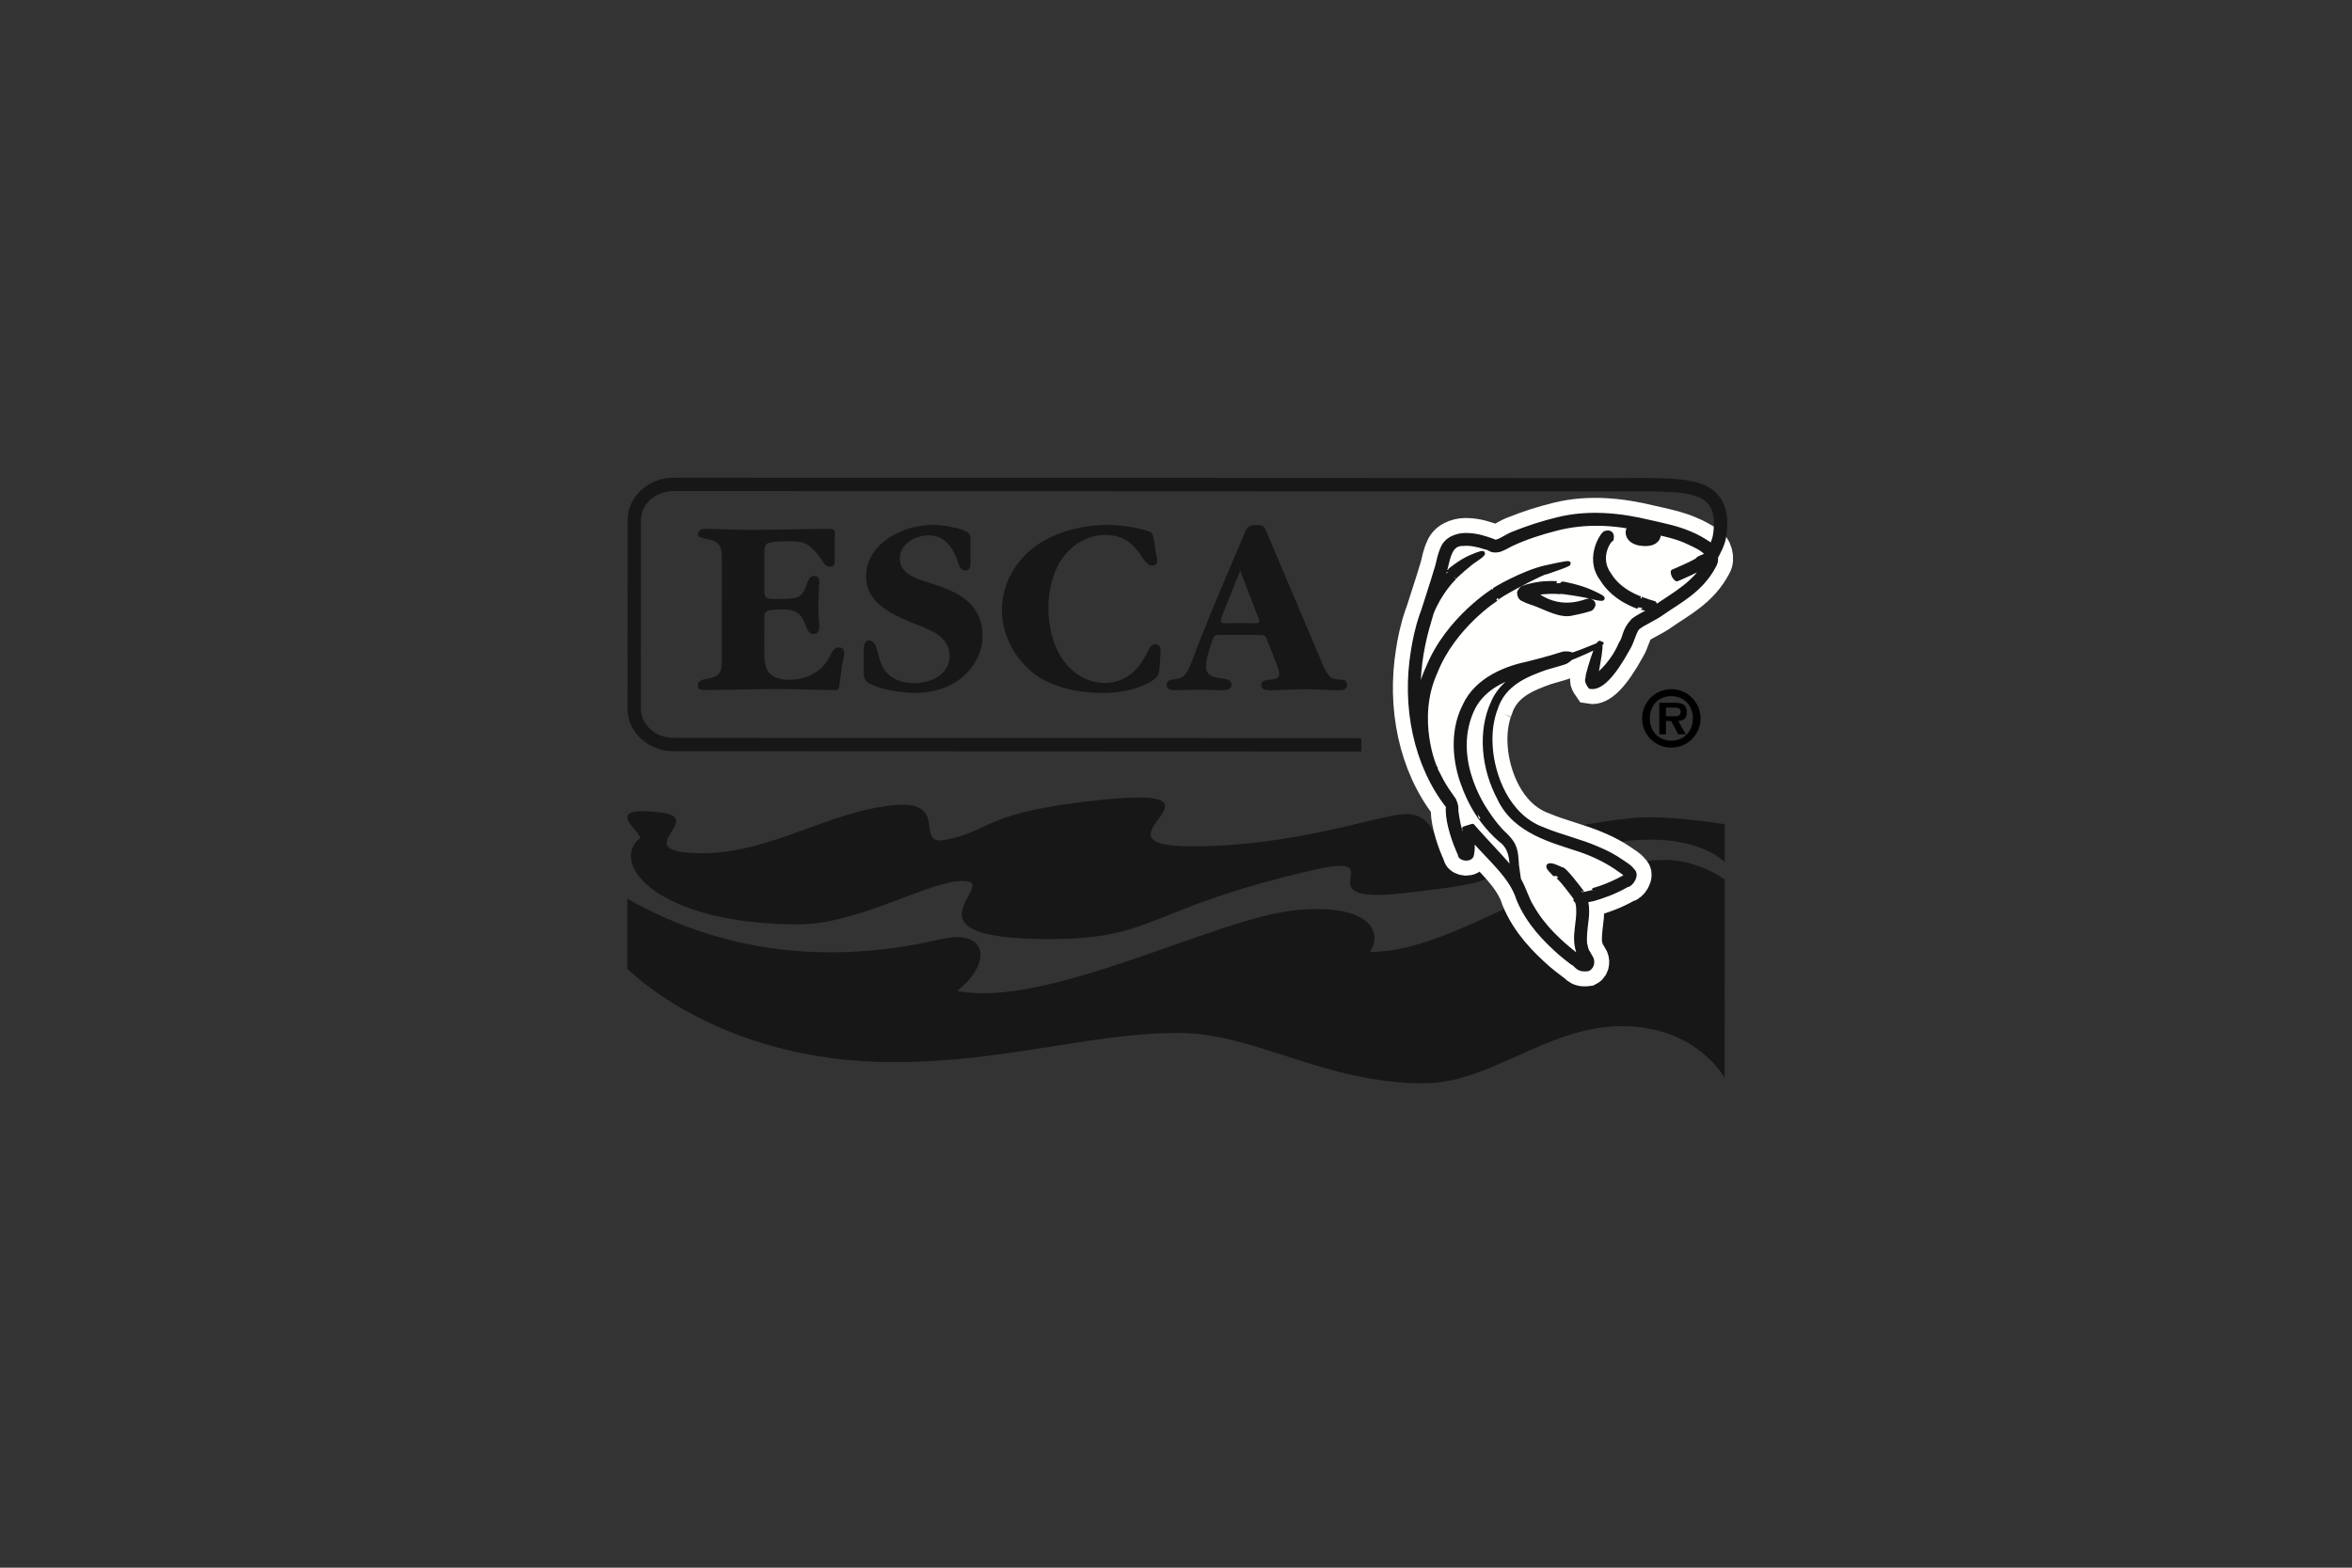 <?xml version="1.0" encoding="UTF-8"?>
<!DOCTYPE svg PUBLIC "-//W3C//DTD SVG 1.1//EN" "http://www.w3.org/Graphics/SVG/1.1/DTD/svg11.dtd">
<svg version="1.1" xmlns="http://www.w3.org/2000/svg" xmlns:xlink="http://www.w3.org/1999/xlink" x="0" y="0" width="300" height="200" viewBox="0, 0, 300, 200">
  <rect x="0" y="0" width="300" height="200" fill="#333333" stroke="none"/>
  <g id="Livello_1">
    <g>
      <path d="M219.979,137.51 L219.99,112.214 C219.99,112.214 216.723,109.715 212.391,109.714 C198.962,109.708 185.871,121.457 174.731,121.452 C176.39,119.023 174.916,115.225 165.373,116.106 C155.163,117.054 133.56,128.736 122.074,126.414 C126.49,123.035 126.192,118.382 119.951,119.83 C106.167,123.026 92.55,121.779 80.012,114.649 L80.008,123.566 C80.008,123.566 91.489,135.497 113.938,135.506 C128.253,135.512 139.032,131.78 150.345,131.783 C160.069,131.788 168.895,138.199 181.62,138.206 C190.105,138.207 197.359,130.912 206.903,130.915 C216.445,130.92 219.979,137.51 219.979,137.51" fill="#171717"/>
      <path d="M219.992,105.15 L219.99,109.965 C219.99,109.965 217.233,107.115 210.553,107.112 C203.874,107.109 200.139,109.419 200.139,109.419 L200.141,105.591 C200.141,105.591 206.729,104.262 210.379,104.262 C214.65,104.266 219.992,105.15 219.992,105.15" fill="#171717"/>
      <path d="M178.948,113.954 C185.052,113.268 190.167,112.623 190.169,111.458 C190.169,110.309 188.473,109.062 186.252,109.24 C182.43,109.541 184.027,103.359 178.775,103.892 C174.959,104.274 164.797,107.979 151.983,107.974 C137.909,107.968 158.832,100.234 140.853,102.006 C125.195,103.549 126.705,106.004 120.472,107.162 C116.63,107.876 121.097,102.089 114.149,102.706 C105.795,103.454 98.485,108.752 89.844,108.843 C79.339,108.944 90.227,104.421 84.421,103.679 C76.108,102.604 82.245,106.387 81.569,106.969 C77.726,110.23 83.874,117.918 101.862,117.926 C109.516,117.927 118.419,112.384 122.799,112.387 C128.045,112.39 113.613,119.886 134.087,119.806 C147.525,119.756 146.302,115.857 167.465,111.01 C178.324,108.525 165.506,115.457 178.948,113.954" fill="#171717"/>
      <path d="M217.886,69.313 C217.15,68.827 216.386,68.393 215.551,68.052 C213.896,67.345 212.102,66.989 210.341,66.59 C206.792,65.734 202.71,65.267 198.746,66.243 C196.774,66.714 194.827,67.347 192.914,68.124 C191.993,68.507 190.847,69.41 190.519,69.046 C189.519,68.676 188.491,68.335 187.347,68.279 C186.262,68.19 184.814,68.499 184.129,69.688 C183.526,70.925 183.52,71.772 183.156,72.816 C182.669,74.478 182.085,76.142 181.565,77.835 C181.48,78.047 181.409,78.265 181.335,78.486 C180.75,80.162 180.412,81.877 180.224,83.103 C179.075,90.106 180.523,97.541 184.706,102.879 C184.53,104.285 185.241,106.73 185.95,108.371 L186.238,109.044 C186.218,109.589 187.652,109.793 187.745,109.012 C187.9,108.197 187.799,107.977 187.846,107.453 L187.867,107.077 C190.172,109.727 192.81,111.862 193.684,114.709 C194.948,117.769 197.119,119.921 199.048,121.636 C199.556,122.039 200.027,122.457 200.519,122.81 C201.122,123.023 201.113,123.83 202.556,123.627 C203.225,123.299 203.136,122.45 202.923,122.174 C202.679,121.781 202.679,121.724 202.541,121.502 C202.274,121.145 202.271,120.705 202.159,120.333 C202.065,118.689 202.485,117.201 202.419,116.144 C202.427,115.584 202.341,115.164 202.262,114.887 C202.524,114.838 202.837,114.774 203.206,114.699 C204.31,114.385 205.881,113.869 207.562,112.894 C207.891,112.991 208.979,111.68 208.225,111.045 C207.775,110.459 207.313,110.279 206.856,109.938 C205.949,109.297 204.899,108.745 203.788,108.276 C201.575,107.303 199.094,106.765 196.85,105.821 C192.148,104.124 190.387,98.758 190.14,95.448 C189.847,91.919 191.031,89.933 190.802,90.317 C191.847,87.169 194.736,86.074 197.136,85.208 C198.635,84.797 199.577,84.491 199.642,84.468 C199.709,84.438 199.834,84.37 199.856,84.352 C200.076,84.206 200.224,84.084 200.33,83.977 C201.934,83.331 203.118,82.765 203.756,82.442 C203.408,83.181 202.893,84.762 202.532,86.176 C202.572,86.748 202.166,86.667 202.835,87.621 C204.151,87.861 205.747,86.217 207.676,82.704 C208.134,82.008 208.504,80.393 208.92,80.07 C209.696,79.448 210.926,78.991 212.029,78.199 C214.161,76.691 216.987,75.352 218.667,72.12 C219.138,71.318 218.809,69.83 217.886,69.313 z" fill-opacity="0" stroke="#FFFFFE" stroke-width="4.36"/>
      <path d="M216.185,73.596 C217.345,72.536 219.074,70.041 219.334,68.366 C220.301,62.162 215.864,61.94 210.991,61.845 C209.254,61.81 207.513,61.845 205.775,61.843 C200.892,61.842 196.003,61.84 191.114,61.838 C176.434,61.831 161.749,61.826 147.067,61.819 C132.986,61.814 118.901,61.808 104.814,61.803 C98.518,61.799 92.218,61.798 85.922,61.794 C83.154,61.794 80.906,63.84 80.905,66.363 L80.896,90.417 C80.894,92.939 83.14,94.984 85.91,94.986 L173.64,95.023" fill-opacity="0" stroke="#171717" stroke-width="1.702"/>
      <path d="M213.604,91.378 C214.055,91.386 214.37,91.276 214.37,90.775 C214.37,90.234 213.79,90.274 213.409,90.274 L212.495,90.274 L212.493,91.378 z M215.027,93.677 L214.054,93.677 L213.161,91.975 L212.493,91.975 L212.493,93.677 L211.647,93.677 L211.648,89.652 L213.595,89.654 C214.647,89.654 215.157,89.939 215.157,90.886 C215.157,91.633 214.764,91.927 214.055,91.975 z M215.926,91.652 C215.927,89.986 214.772,88.812 213.186,88.812 C211.56,88.811 210.435,89.984 210.434,91.65 C210.434,93.311 211.558,94.492 213.184,94.492 C214.771,94.492 215.926,93.313 215.926,91.652 M209.453,91.65 C209.453,89.592 211.105,87.923 213.186,87.923 C215.236,87.923 216.908,89.596 216.908,91.654 C216.906,93.706 215.233,95.378 213.182,95.378 C211.103,95.376 209.451,93.703 209.453,91.65" fill="#000000"/>
      <path d="M217.007,68.435 C216.272,67.949 215.507,67.514 214.672,67.173 C213.017,66.467 211.223,66.11 209.462,65.711 C205.914,64.856 201.832,64.388 197.868,65.365 C195.895,65.836 193.948,66.469 192.035,67.246 C191.114,67.628 189.968,68.531 189.64,68.168 C188.64,67.797 187.612,67.456 186.468,67.4 C185.384,67.312 183.936,67.62 183.25,68.809 C182.648,70.046 182.641,70.894 182.277,71.937 C181.79,73.599 181.207,75.264 180.686,76.956 C180.602,77.168 180.53,77.387 180.456,77.608 C179.871,79.283 179.533,80.998 179.346,82.224 C178.197,89.227 179.645,96.662 183.827,102.001 C183.651,103.406 184.363,105.851 185.071,107.492 L185.359,108.165 C185.339,108.71 186.774,108.914 186.867,108.133 C187.022,107.319 186.92,107.099 186.967,106.575 L186.988,106.199 C189.294,108.849 191.931,110.984 192.805,113.831 C194.07,116.89 196.24,119.042 198.17,120.758 C198.677,121.161 199.148,121.578 199.64,121.932 C200.243,122.144 200.235,122.951 201.677,122.749 C202.347,122.421 202.257,121.572 202.045,121.295 C201.8,120.902 201.8,120.846 201.663,120.623 C201.396,120.266 201.393,119.827 201.28,119.454 C201.187,117.811 201.607,116.322 201.54,115.265 C201.549,114.706 201.463,114.286 201.383,114.008 C201.645,113.959 201.959,113.896 202.328,113.82 C203.431,113.506 205.002,112.991 206.684,112.015 C207.012,112.112 208.1,110.801 207.346,110.167 C206.897,109.58 206.434,109.401 205.977,109.059 C205.071,108.418 204.02,107.866 202.909,107.398 C200.696,106.424 198.215,105.886 195.972,104.942 C191.269,103.245 189.508,97.88 189.262,94.569 C188.969,91.04 190.153,89.055 189.923,89.438 C190.968,86.291 193.857,85.196 196.258,84.33 C197.757,83.919 198.698,83.613 198.764,83.59 C198.83,83.56 198.955,83.491 198.978,83.474 C199.198,83.328 199.345,83.205 199.451,83.098 C201.055,82.453 202.239,81.887 202.878,81.564 C202.529,82.302 202.014,83.883 201.653,85.298 C201.693,85.869 201.287,85.788 201.956,86.742 C203.273,86.983 204.868,85.338 206.798,81.826 C207.255,81.129 207.625,79.515 208.042,79.192 C208.817,78.569 210.047,78.113 211.15,77.32 C213.282,75.812 216.108,74.473 217.788,71.241 C218.259,70.44 217.93,68.951 217.007,68.435" fill="#FFFFFE"/>
      <g>
        <path d="M209.502,68.646 C211.379,68.836 211.163,67.609 209.629,67.396 C208.044,67.177 207.854,68.505 209.502,68.646" fill="#D8232A"/>
        <path d="M209.502,68.646 C211.379,68.836 211.163,67.609 209.629,67.396 C208.044,67.177 207.854,68.505 209.502,68.646" fill-opacity="0" stroke="#171717" stroke-width="2"/>
      </g>
      <g>
        <path d="M217.679,70.871 C217.182,70.957 216.656,71.28 216.638,71.271 C216.797,71.479 213.568,72.839 213.384,72.923 L213.375,72.974 C213.402,73.482 213.713,73.779 213.858,73.881 L213.894,73.895 C213.81,73.939 217.379,72.412 217.277,72.157 C217.277,72.157 217.396,72.03 217.533,71.884 C216.303,74.299 213.568,75.824 211.567,77.186 C211.463,77.265 211.358,77.336 211.249,77.404 C211.204,77.309 211.125,77.165 211.007,76.959 L210.769,76.885 L210.325,76.752 C209.763,76.571 209.372,76.39 209.369,76.399 C209.426,76.408 206.666,75.612 205.28,73.331 C203.566,71.009 205.462,68.633 205.535,68.824 L205.564,68.739 C205.691,68.005 205.245,67.872 204.884,67.974 C204.833,67.982 204.819,67.99 204.798,68.009 C204.638,67.751 202.231,71.059 204.31,73.847 C205.909,76.503 208.928,77.374 208.856,77.383 C208.861,77.369 209.551,77.596 210.313,77.706 C210.295,77.736 210.274,77.771 210.254,77.794 C210.123,77.97 210.04,78.098 210.03,78.121 C209.458,78.427 208.884,78.724 208.334,79.133 C207.069,80.467 207.36,81.231 206.728,82.137 C205.717,84.498 204.183,85.792 203.55,86.35 C203.544,86.226 203.544,86.124 203.573,86.125 C204.014,83.857 204.164,82.687 204.138,82.236 C204.346,82.116 204.355,82.086 204.129,82.165 C204.097,81.931 203.989,81.999 203.837,82.275 C203.443,82.423 202.777,82.694 201.807,83.089 C201.422,83.233 200.985,83.389 200.507,83.562 C200.396,83.372 199.885,83.358 199.502,83.386 C199.407,83.389 199.377,83.398 199.306,83.421 C199.217,83.456 197.518,84.006 194.922,84.651 C192.432,85.16 188.394,86.51 186.786,90.094 C185.072,93.494 185.668,97.404 186.57,99.887 C187.466,102.447 188.556,103.913 188.534,103.918 C188.526,103.918 189.743,105.763 191.388,107.162 C193.033,108.273 192.729,110.574 192.857,110.338 C192.917,110.643 192.968,110.935 193.026,111.206 C191.94,109.81 190.693,108.534 189.46,107.19 L188.534,106.176 L188.078,105.661 L187.847,105.397 L187.818,105.369 C185.892,105.962 187.278,105.557 186.851,105.703 L186.844,105.792 L186.835,105.972 C186.791,106.403 186.772,106.951 186.755,107.452 C186.631,107.155 186.516,106.858 186.431,106.549 C186.12,105.651 185.916,104.71 185.791,103.767 C185.654,103.157 185.923,103.103 185.447,102.032 L184.604,100.823 C184.054,100.01 183.593,99.114 183.148,98.221 C183.145,98.219 183.145,98.219 183.145,98.216 C183.145,98.189 183.141,98.166 183.136,98.144 C183.135,98.052 183.125,98.029 183.1,97.972 C182.972,97.989 180.395,91.669 183.066,85.792 C185.375,79.894 190.909,76.359 190.847,76.429 C190.665,76.15 197.381,72.686 197.196,73.014 C200.055,72.043 201.983,71.301 197.095,72.408 C194.187,73.077 190.481,75.269 190.525,75.317 C190.615,75.278 184.686,78.887 182.127,85.214 C181.516,86.522 181.15,87.856 180.955,89.143 C180.822,86.113 181.226,83.029 182.061,80.047 C182.226,79.436 182.405,78.829 182.591,78.219 C183.583,75.661 185.354,73.835 185.366,73.869 C185.252,73.761 188.034,71.429 187.972,71.572 C189.178,70.76 189.982,70.069 187.703,71.027 C186.331,71.572 184.684,72.951 184.711,72.978 C184.711,72.96 184.44,73.222 184.045,73.688 C184.726,71.714 184.668,69.313 186.612,69.38 C187.512,69.294 188.521,69.507 189.464,69.827 C190.053,69.869 190.12,70.419 191.302,70.137 C191.87,69.918 192.307,69.663 192.769,69.421 C194.536,68.59 196.525,67.943 198.415,67.463 C202.259,66.446 206.111,66.709 209.669,67.558 C211.484,67.987 213.249,68.305 214.804,68.929 C215.951,69.481 217.484,70.043 217.76,70.853 C217.735,70.862 217.71,70.866 217.679,70.871 z M190.448,89.607 C188.735,93.26 189.195,98.047 191.257,101.878 C193.248,106.141 198.156,107.281 201.473,108.399 C203.229,108.988 204.753,109.752 206.028,110.589 C206.608,111.005 207.42,111.483 207.447,111.74 C207.629,111.673 206.93,112.056 206.423,112.313 C204.396,113.323 203.076,113.576 203.086,113.611 C203.09,113.621 202.638,113.701 201.814,113.86 C201.352,113.236 199.452,110.743 199.195,110.908 C199.191,110.895 198.052,110.398 198.087,110.46 C197.601,110.325 197.222,110.383 197.76,110.975 C198.08,111.343 198.53,111.78 198.53,111.776 C198.709,111.493 200.96,114.543 201.048,114.685 L201.059,114.685 C200.963,114.853 200.922,114.924 201.065,114.685 L201.075,114.685 L201.076,114.695 L201.119,114.868 L201.217,115.233 C201.312,115.479 201.303,115.788 201.32,116.116 C201.355,116.767 201.233,117.572 201.126,118.507 C201.013,119.435 200.938,120.63 201.469,121.812 C201.602,122.018 201.705,122.218 201.79,122.387 C201.559,122.224 201.266,122.02 201.08,121.865 C199.085,120.312 196.887,118.355 195.367,115.669 C194.76,114.732 194.435,113.409 193.734,112.206 C193.676,111.725 193.589,111.128 193.471,110.381 C193.414,109.589 193.427,108.635 192.97,107.723 C192.432,106.786 191.708,106.32 191.242,105.741 C190.232,104.615 189.664,103.641 189.663,103.647 C189.884,103.939 184.832,97.372 187.687,90.75 C188.886,87.958 191.585,86.672 193.983,86.011 C192.615,86.707 191.26,87.758 190.448,89.607 z M217.882,69.312 C217.147,68.825 216.387,68.391 215.551,68.052 C213.897,67.34 212.102,66.989 210.341,66.592 C206.792,65.734 202.71,65.268 198.743,66.24 C196.774,66.714 194.823,67.345 192.91,68.122 C191.993,68.507 190.847,69.405 190.515,69.041 C189.517,68.671 188.486,68.33 187.343,68.277 C186.257,68.189 184.814,68.499 184.124,69.686 C183.526,70.926 183.521,71.77 183.152,72.81 C182.669,74.477 182.085,76.138 181.567,77.83 C181.48,78.046 181.405,78.263 181.333,78.482 C180.75,80.156 180.414,81.873 180.224,83.102 C179.077,90.101 180.523,97.536 184.706,102.878 C184.526,104.287 185.24,106.726 185.95,108.366 L186.234,109.042 C186.22,109.589 187.652,109.791 187.74,109.011 C187.9,108.195 187.796,107.975 187.846,107.452 L187.867,107.074 C190.172,109.722 192.812,111.861 193.684,114.708 C194.948,117.764 197.119,119.92 199.046,121.632 C199.553,122.037 200.025,122.453 200.519,122.809 C201.12,123.019 201.113,123.828 202.556,123.626 C203.223,123.297 203.136,122.449 202.923,122.169 C202.679,121.779 202.679,121.726 202.54,121.496 C202.274,121.146 202.271,120.703 202.155,120.328 C202.065,118.688 202.485,117.2 202.419,116.138 C202.426,115.583 202.338,115.163 202.259,114.884 C202.522,114.834 202.837,114.769 203.206,114.697 C204.311,114.382 205.881,113.868 207.562,112.89 C207.887,112.985 208.979,111.678 208.225,111.04 C207.77,110.455 207.313,110.276 206.856,109.935 C205.947,109.291 204.895,108.74 203.786,108.278 C201.575,107.297 199.09,106.759 196.845,105.816 C192.144,104.118 190.383,98.757 190.14,95.444 C189.847,91.914 191.026,89.928 190.794,90.31 C191.849,87.164 194.732,86.073 197.136,85.207 C198.637,84.795 199.577,84.489 199.642,84.467 C199.709,84.438 199.834,84.368 199.856,84.351 C200.076,84.205 200.224,84.08 200.326,83.973 C201.934,83.326 203.118,82.764 203.756,82.44 C203.407,83.175 202.893,84.76 202.531,86.175 C202.568,86.746 202.166,86.665 202.834,87.617 C204.153,87.856 205.747,86.212 207.673,82.699 C208.131,82.003 208.504,80.391 208.919,80.068 C209.697,79.443 210.921,78.989 212.028,78.195 C214.161,76.685 216.987,75.348 218.663,72.12 C219.138,71.317 218.807,69.829 217.882,69.312 z M199.198,74.458 C199.203,74.461 198.308,74.337 196.948,74.427 C196.27,74.482 195.486,74.617 194.658,74.858 C194.406,75.056 194.186,74.766 193.773,75.577 C193.81,76.501 194.376,76.408 194.496,76.559 C194.948,76.766 195.351,76.882 195.764,77.035 C197.166,77.532 199.078,78.675 200.597,78.246 C201.99,77.984 202.796,77.697 202.858,77.697 C202.89,77.689 202.944,77.639 202.96,77.626 C203.584,76.967 203.034,76.705 202.672,76.641 C202.623,76.629 202.61,76.633 202.575,76.641 C202.322,76.626 199.388,78.145 196.214,76.026 C195.969,75.944 195.724,75.858 195.486,75.773 C195.978,75.657 196.458,75.566 196.883,75.538 C198.096,75.427 198.915,75.526 198.915,75.529 C198.915,75.355 202.902,76.064 202.735,76.096 C204.317,76.487 205.445,76.636 202.967,75.531 C201.511,74.854 199.212,74.404 199.198,74.458 z" fill="#171717"/>
        <g>
          <path d="M217.679,70.871 C217.182,70.957 216.656,71.28 216.638,71.271 C216.797,71.479 213.568,72.839 213.384,72.923 L213.375,72.974 C213.402,73.482 213.713,73.779 213.858,73.881 L213.894,73.895 C213.81,73.939 217.379,72.412 217.277,72.157 C217.277,72.157 217.396,72.03 217.533,71.884 C216.303,74.299 213.568,75.824 211.567,77.186 C211.463,77.265 211.358,77.336 211.249,77.404 C211.204,77.309 211.125,77.165 211.007,76.959 L210.769,76.885 L210.325,76.752 C209.763,76.571 209.372,76.39 209.369,76.399 C209.426,76.408 206.666,75.612 205.28,73.331 C203.566,71.009 205.462,68.633 205.535,68.824 L205.564,68.739 C205.691,68.005 205.245,67.872 204.884,67.974 C204.833,67.982 204.819,67.99 204.798,68.009 C204.638,67.751 202.231,71.059 204.31,73.847 C205.909,76.503 208.928,77.374 208.856,77.383 C208.861,77.369 209.551,77.596 210.313,77.706 C210.295,77.736 210.274,77.771 210.254,77.794 C210.123,77.97 210.04,78.098 210.03,78.121 C209.458,78.427 208.884,78.724 208.334,79.133 C207.069,80.467 207.36,81.231 206.728,82.137 C205.717,84.498 204.183,85.792 203.55,86.35 C203.544,86.226 203.544,86.124 203.573,86.125 C204.014,83.857 204.164,82.687 204.138,82.236 C204.346,82.116 204.355,82.086 204.129,82.165 C204.097,81.931 203.989,81.999 203.837,82.275 C203.443,82.423 202.777,82.694 201.807,83.089 C201.422,83.233 200.985,83.389 200.507,83.562 C200.396,83.372 199.885,83.358 199.502,83.386 C199.407,83.389 199.377,83.398 199.306,83.421 C199.217,83.456 197.518,84.006 194.922,84.651 C192.432,85.16 188.394,86.51 186.786,90.094 C185.072,93.494 185.668,97.404 186.57,99.887 C187.466,102.447 188.556,103.913 188.534,103.918 C188.526,103.918 189.743,105.763 191.388,107.162 C193.033,108.273 192.729,110.574 192.857,110.338 C192.917,110.643 192.968,110.935 193.026,111.206 C191.94,109.81 190.693,108.534 189.46,107.19 L188.534,106.176 L188.078,105.661 L187.847,105.397 L187.818,105.369 C185.892,105.962 187.278,105.557 186.851,105.703 L186.844,105.792 L186.835,105.972 C186.791,106.403 186.772,106.951 186.755,107.452 C186.631,107.155 186.516,106.858 186.431,106.549 C186.12,105.651 185.916,104.71 185.791,103.767 C185.654,103.157 185.923,103.103 185.447,102.032 L184.604,100.823 C184.054,100.01 183.593,99.114 183.148,98.221 C183.145,98.219 183.145,98.219 183.145,98.216 C183.145,98.189 183.141,98.166 183.136,98.144 C183.135,98.052 183.125,98.029 183.1,97.972 C182.972,97.989 180.395,91.669 183.066,85.792 C185.375,79.894 190.909,76.359 190.847,76.429 C190.665,76.15 197.381,72.686 197.196,73.014 C200.055,72.043 201.983,71.301 197.095,72.408 C194.187,73.077 190.481,75.269 190.525,75.317 C190.615,75.278 184.686,78.887 182.127,85.214 C181.516,86.522 181.15,87.856 180.955,89.143 C180.822,86.113 181.226,83.029 182.061,80.047 C182.226,79.436 182.405,78.829 182.591,78.219 C183.583,75.661 185.354,73.835 185.366,73.869 C185.252,73.761 188.034,71.429 187.972,71.572 C189.178,70.76 189.982,70.069 187.703,71.027 C186.331,71.572 184.684,72.951 184.711,72.978 C184.711,72.96 184.44,73.222 184.045,73.688 C184.726,71.714 184.668,69.313 186.612,69.38 C187.512,69.294 188.521,69.507 189.464,69.827 C190.053,69.869 190.12,70.419 191.302,70.137 C191.87,69.918 192.307,69.663 192.769,69.421 C194.536,68.59 196.525,67.943 198.415,67.463 C202.259,66.446 206.111,66.709 209.669,67.558 C211.484,67.987 213.249,68.305 214.804,68.929 C215.951,69.481 217.484,70.043 217.76,70.853 C217.735,70.862 217.71,70.866 217.679,70.871 z M190.448,89.607 C188.735,93.26 189.195,98.047 191.257,101.878 C193.248,106.141 198.156,107.281 201.473,108.399 C203.229,108.988 204.753,109.752 206.028,110.589 C206.608,111.005 207.42,111.483 207.447,111.74 C207.629,111.673 206.93,112.056 206.423,112.313 C204.396,113.323 203.076,113.576 203.086,113.611 C203.09,113.621 202.638,113.701 201.814,113.86 C201.352,113.236 199.452,110.743 199.195,110.908 C199.191,110.895 198.052,110.398 198.087,110.46 C197.601,110.325 197.222,110.383 197.76,110.975 C198.08,111.343 198.53,111.78 198.53,111.776 C198.709,111.493 200.96,114.543 201.048,114.685 L201.059,114.685 C200.963,114.853 200.922,114.924 201.065,114.685 L201.075,114.685 L201.076,114.695 L201.119,114.868 L201.217,115.233 C201.312,115.479 201.303,115.788 201.32,116.116 C201.355,116.767 201.233,117.572 201.126,118.507 C201.013,119.435 200.938,120.63 201.469,121.812 C201.602,122.018 201.705,122.218 201.79,122.387 C201.559,122.224 201.266,122.02 201.08,121.865 C199.085,120.312 196.887,118.355 195.367,115.669 C194.76,114.732 194.435,113.409 193.734,112.206 C193.676,111.725 193.589,111.128 193.471,110.381 C193.414,109.589 193.427,108.635 192.97,107.723 C192.432,106.786 191.708,106.32 191.242,105.741 C190.232,104.615 189.664,103.641 189.663,103.647 C189.884,103.939 184.832,97.372 187.687,90.75 C188.886,87.958 191.585,86.672 193.983,86.011 C192.615,86.707 191.26,87.758 190.448,89.607 z M217.882,69.312 C217.147,68.825 216.387,68.391 215.551,68.052 C213.897,67.34 212.102,66.989 210.341,66.592 C206.792,65.734 202.71,65.268 198.743,66.24 C196.774,66.714 194.823,67.345 192.91,68.122 C191.993,68.507 190.847,69.405 190.515,69.041 C189.517,68.671 188.486,68.33 187.343,68.277 C186.257,68.189 184.814,68.499 184.124,69.686 C183.526,70.926 183.521,71.77 183.152,72.81 C182.669,74.477 182.085,76.138 181.567,77.83 C181.48,78.046 181.405,78.263 181.333,78.482 C180.75,80.156 180.414,81.873 180.224,83.102 C179.077,90.101 180.523,97.536 184.706,102.878 C184.526,104.287 185.24,106.726 185.95,108.366 L186.234,109.042 C186.22,109.589 187.652,109.791 187.74,109.011 C187.9,108.195 187.796,107.975 187.846,107.452 L187.867,107.074 C190.172,109.722 192.812,111.861 193.684,114.708 C194.948,117.764 197.119,119.92 199.046,121.632 C199.553,122.037 200.025,122.453 200.519,122.809 C201.12,123.019 201.113,123.828 202.556,123.626 C203.223,123.297 203.136,122.449 202.923,122.169 C202.679,121.779 202.679,121.726 202.54,121.496 C202.274,121.146 202.271,120.703 202.155,120.328 C202.065,118.688 202.485,117.2 202.419,116.138 C202.426,115.583 202.338,115.163 202.259,114.884 C202.522,114.834 202.837,114.769 203.206,114.697 C204.311,114.382 205.881,113.868 207.562,112.89 C207.887,112.985 208.979,111.678 208.225,111.04 C207.77,110.455 207.313,110.276 206.856,109.935 C205.947,109.291 204.895,108.74 203.786,108.278 C201.575,107.297 199.09,106.759 196.845,105.816 C192.144,104.118 190.383,98.757 190.14,95.444 C189.847,91.914 191.026,89.928 190.794,90.31 C191.849,87.164 194.732,86.073 197.136,85.207 C198.637,84.795 199.577,84.489 199.642,84.467 C199.709,84.438 199.834,84.368 199.856,84.351 C200.076,84.205 200.224,84.08 200.326,83.973 C201.934,83.326 203.118,82.764 203.756,82.44 C203.407,83.175 202.893,84.76 202.531,86.175 C202.568,86.746 202.166,86.665 202.834,87.617 C204.153,87.856 205.747,86.212 207.673,82.699 C208.131,82.003 208.504,80.391 208.919,80.068 C209.697,79.443 210.921,78.989 212.028,78.195 C214.161,76.685 216.987,75.348 218.663,72.12 C219.138,71.317 218.807,69.829 217.882,69.312 z M199.198,74.458 C199.203,74.461 198.308,74.337 196.948,74.427 C196.27,74.482 195.486,74.617 194.658,74.858 C194.406,75.056 194.186,74.766 193.773,75.577 C193.81,76.501 194.376,76.408 194.496,76.559 C194.948,76.766 195.351,76.882 195.764,77.035 C197.166,77.532 199.078,78.675 200.597,78.246 C201.99,77.984 202.796,77.697 202.858,77.697 C202.89,77.689 202.944,77.639 202.96,77.626 C203.584,76.967 203.034,76.705 202.672,76.641 C202.623,76.629 202.61,76.633 202.575,76.641 C202.322,76.626 199.388,78.145 196.214,76.026 C195.969,75.944 195.724,75.858 195.486,75.773 C195.978,75.657 196.458,75.566 196.883,75.538 C198.096,75.427 198.915,75.526 198.915,75.529 C198.915,75.355 202.902,76.064 202.735,76.096 C204.317,76.487 205.445,76.636 202.967,75.531 C201.511,74.854 199.212,74.404 199.198,74.458 z" fill="#171717"/>
          <path d="M217.679,70.871 C217.182,70.957 216.656,71.28 216.638,71.271 C216.797,71.479 213.568,72.839 213.384,72.923 L213.375,72.974 C213.402,73.482 213.713,73.779 213.858,73.881 L213.894,73.895 C213.81,73.939 217.379,72.412 217.277,72.157 C217.277,72.157 217.396,72.03 217.533,71.884 C216.303,74.299 213.568,75.824 211.567,77.186 C211.463,77.265 211.358,77.336 211.249,77.404 C211.204,77.309 211.125,77.165 211.007,76.959 L210.769,76.885 L210.325,76.752 C209.763,76.571 209.372,76.39 209.369,76.399 C209.426,76.408 206.666,75.612 205.28,73.331 C203.566,71.009 205.462,68.633 205.535,68.824 L205.564,68.739 C205.691,68.005 205.245,67.872 204.884,67.974 C204.833,67.982 204.819,67.99 204.798,68.009 C204.638,67.751 202.231,71.059 204.31,73.847 C205.909,76.503 208.928,77.374 208.856,77.383 C208.861,77.369 209.551,77.596 210.313,77.706 C210.295,77.736 210.274,77.771 210.254,77.794 C210.123,77.97 210.04,78.098 210.03,78.121 C209.458,78.427 208.884,78.724 208.334,79.133 C207.069,80.467 207.36,81.231 206.728,82.137 C205.717,84.498 204.183,85.792 203.55,86.35 C203.544,86.226 203.544,86.124 203.573,86.125 C204.014,83.857 204.164,82.687 204.138,82.236 C204.346,82.116 204.355,82.086 204.129,82.165 C204.097,81.931 203.989,81.999 203.837,82.275 C203.443,82.423 202.777,82.694 201.807,83.089 C201.422,83.233 200.985,83.389 200.507,83.562 C200.396,83.372 199.885,83.358 199.502,83.386 C199.407,83.389 199.377,83.398 199.306,83.421 C199.217,83.456 197.518,84.006 194.922,84.651 C192.432,85.16 188.394,86.51 186.786,90.094 C185.072,93.494 185.668,97.404 186.57,99.887 C187.466,102.447 188.556,103.913 188.534,103.918 C188.526,103.918 189.743,105.763 191.388,107.162 C193.033,108.273 192.729,110.574 192.857,110.338 C192.917,110.643 192.968,110.935 193.026,111.206 C191.94,109.81 190.693,108.534 189.46,107.19 L188.534,106.176 L188.078,105.661 L187.847,105.397 L187.818,105.369 C185.892,105.962 187.278,105.557 186.851,105.703 L186.844,105.792 L186.835,105.972 C186.791,106.403 186.772,106.951 186.755,107.452 C186.631,107.155 186.516,106.858 186.431,106.549 C186.12,105.651 185.916,104.71 185.791,103.767 C185.654,103.157 185.923,103.103 185.447,102.032 L184.604,100.823 C184.054,100.01 183.593,99.114 183.148,98.221 C183.145,98.219 183.145,98.219 183.145,98.216 C183.145,98.189 183.141,98.166 183.136,98.144 C183.135,98.052 183.125,98.029 183.1,97.972 C182.972,97.989 180.395,91.669 183.066,85.792 C185.375,79.894 190.909,76.359 190.847,76.429 C190.665,76.15 197.381,72.686 197.196,73.014 C200.055,72.043 201.983,71.301 197.095,72.408 C194.187,73.077 190.481,75.269 190.525,75.317 C190.615,75.278 184.686,78.887 182.127,85.214 C181.516,86.522 181.15,87.856 180.955,89.143 C180.822,86.113 181.226,83.029 182.061,80.047 C182.226,79.436 182.405,78.829 182.591,78.219 C183.583,75.661 185.354,73.835 185.366,73.869 C185.252,73.761 188.034,71.429 187.972,71.572 C189.178,70.76 189.982,70.069 187.703,71.027 C186.331,71.572 184.684,72.951 184.711,72.978 C184.711,72.96 184.44,73.222 184.045,73.688 C184.726,71.714 184.668,69.313 186.612,69.38 C187.512,69.294 188.521,69.507 189.464,69.827 C190.053,69.869 190.12,70.419 191.302,70.137 C191.87,69.918 192.307,69.663 192.769,69.421 C194.536,68.59 196.525,67.943 198.415,67.463 C202.259,66.446 206.111,66.709 209.669,67.558 C211.484,67.987 213.249,68.305 214.804,68.929 C215.951,69.481 217.484,70.043 217.76,70.853 C217.735,70.862 217.71,70.866 217.679,70.871 z M190.448,89.607 C188.735,93.26 189.195,98.047 191.257,101.878 C193.248,106.141 198.156,107.281 201.473,108.399 C203.229,108.988 204.753,109.752 206.028,110.589 C206.608,111.005 207.42,111.483 207.447,111.74 C207.629,111.673 206.93,112.056 206.423,112.313 C204.396,113.323 203.076,113.576 203.086,113.611 C203.09,113.621 202.638,113.701 201.814,113.86 C201.352,113.236 199.452,110.743 199.195,110.908 C199.191,110.895 198.052,110.398 198.087,110.46 C197.601,110.325 197.222,110.383 197.76,110.975 C198.08,111.343 198.53,111.78 198.53,111.776 C198.709,111.493 200.96,114.543 201.048,114.685 L201.059,114.685 C200.963,114.853 200.922,114.924 201.065,114.685 L201.075,114.685 L201.076,114.695 L201.119,114.868 L201.217,115.233 C201.312,115.479 201.303,115.788 201.32,116.116 C201.355,116.767 201.233,117.572 201.126,118.507 C201.013,119.435 200.938,120.63 201.469,121.812 C201.602,122.018 201.705,122.218 201.79,122.387 C201.559,122.224 201.266,122.02 201.08,121.865 C199.085,120.312 196.887,118.355 195.367,115.669 C194.76,114.732 194.435,113.409 193.734,112.206 C193.676,111.725 193.589,111.128 193.471,110.381 C193.414,109.589 193.427,108.635 192.97,107.723 C192.432,106.786 191.708,106.32 191.242,105.741 C190.232,104.615 189.664,103.641 189.663,103.647 C189.884,103.939 184.832,97.372 187.687,90.75 C188.886,87.958 191.585,86.672 193.983,86.011 C192.615,86.707 191.26,87.758 190.448,89.607 z M217.882,69.312 C217.147,68.825 216.387,68.391 215.551,68.052 C213.897,67.34 212.102,66.989 210.341,66.592 C206.792,65.734 202.71,65.268 198.743,66.24 C196.774,66.714 194.823,67.345 192.91,68.122 C191.993,68.507 190.847,69.405 190.515,69.041 C189.517,68.671 188.486,68.33 187.343,68.277 C186.257,68.189 184.814,68.499 184.124,69.686 C183.526,70.926 183.521,71.77 183.152,72.81 C182.669,74.477 182.085,76.138 181.567,77.83 C181.48,78.046 181.405,78.263 181.333,78.482 C180.75,80.156 180.414,81.873 180.224,83.102 C179.077,90.101 180.523,97.536 184.706,102.878 C184.526,104.287 185.24,106.726 185.95,108.366 L186.234,109.042 C186.22,109.589 187.652,109.791 187.74,109.011 C187.9,108.195 187.796,107.975 187.846,107.452 L187.867,107.074 C190.172,109.722 192.812,111.861 193.684,114.708 C194.948,117.764 197.119,119.92 199.046,121.632 C199.553,122.037 200.025,122.453 200.519,122.809 C201.12,123.019 201.113,123.828 202.556,123.626 C203.223,123.297 203.136,122.449 202.923,122.169 C202.679,121.779 202.679,121.726 202.54,121.496 C202.274,121.146 202.271,120.703 202.155,120.328 C202.065,118.688 202.485,117.2 202.419,116.138 C202.426,115.583 202.338,115.163 202.259,114.884 C202.522,114.834 202.837,114.769 203.206,114.697 C204.311,114.382 205.881,113.868 207.562,112.89 C207.887,112.985 208.979,111.678 208.225,111.04 C207.77,110.455 207.313,110.276 206.856,109.935 C205.947,109.291 204.895,108.74 203.786,108.278 C201.575,107.297 199.09,106.759 196.845,105.816 C192.144,104.118 190.383,98.757 190.14,95.444 C189.847,91.914 191.026,89.928 190.794,90.31 C191.849,87.164 194.732,86.073 197.136,85.207 C198.637,84.795 199.577,84.489 199.642,84.467 C199.709,84.438 199.834,84.368 199.856,84.351 C200.076,84.205 200.224,84.08 200.326,83.973 C201.934,83.326 203.118,82.764 203.756,82.44 C203.407,83.175 202.893,84.76 202.531,86.175 C202.568,86.746 202.166,86.665 202.834,87.617 C204.153,87.856 205.747,86.212 207.673,82.699 C208.131,82.003 208.504,80.391 208.919,80.068 C209.697,79.443 210.921,78.989 212.028,78.195 C214.161,76.685 216.987,75.348 218.663,72.12 C219.138,71.317 218.807,69.829 217.882,69.312 z M199.198,74.458 C199.203,74.461 198.308,74.337 196.948,74.427 C196.27,74.482 195.486,74.617 194.658,74.858 C194.406,75.056 194.186,74.766 193.773,75.577 C193.81,76.501 194.376,76.408 194.496,76.559 C194.948,76.766 195.351,76.882 195.764,77.035 C197.166,77.532 199.078,78.675 200.597,78.246 C201.99,77.984 202.796,77.697 202.858,77.697 C202.89,77.689 202.944,77.639 202.96,77.626 C203.584,76.967 203.034,76.705 202.672,76.641 C202.623,76.629 202.61,76.633 202.575,76.641 C202.322,76.626 199.388,78.145 196.214,76.026 C195.969,75.944 195.724,75.858 195.486,75.773 C195.978,75.657 196.458,75.566 196.883,75.538 C198.096,75.427 198.915,75.526 198.915,75.529 C198.915,75.355 202.902,76.064 202.735,76.096 C204.317,76.487 205.445,76.636 202.967,75.531 C201.511,74.854 199.212,74.404 199.198,74.458 z" fill-opacity="0" stroke="#171717" stroke-width="0.544" stroke-linecap="round" stroke-linejoin="round"/>
        </g>
      </g>
      <path d="M97.487,74.886 C97.487,75.87 97.42,76.425 98.567,76.427 C99.254,76.427 100.702,76.427 101.323,76.297 C102.238,76.134 102.634,75.412 102.896,74.561 C103.027,74.134 103.258,73.478 103.85,73.478 C104.372,73.478 104.505,73.872 104.505,74.331 C104.435,75.25 104.433,76.234 104.37,77.151 C104.368,78.069 104.433,79.052 104.502,79.97 C104.502,80.397 104.368,80.889 103.815,80.889 C102.237,80.887 103.384,77.741 99.91,77.74 L98.502,77.803 C97.418,77.868 97.484,78.329 97.484,79.214 L97.483,83.051 C97.483,83.869 97.515,85.084 98.042,85.772 C98.597,86.493 99.681,86.725 100.562,86.725 C102.857,86.725 104.793,85.807 105.849,83.741 C106.039,83.284 106.368,82.595 106.962,82.595 C107.483,82.595 107.682,82.824 107.682,83.349 C107.682,83.644 107.483,84.496 107.417,84.825 L107.057,87.449 C107.025,87.841 106.96,88.037 106.533,88.037 C104.106,88.036 101.679,87.904 99.249,87.902 C96.107,87.902 92.958,88.03 89.809,88.03 C89.35,88.03 89.021,87.932 89.021,87.44 C89.021,86.914 89.515,86.719 89.907,86.652 C92.139,86.294 92.073,85.639 92.074,83.671 L92.078,72.03 C92.079,70.096 92.177,69.08 90.081,68.751 C89.651,68.684 89.031,68.521 89.031,68.259 C89.031,67.734 89.359,67.472 89.817,67.472 C91.786,67.474 93.682,67.605 95.655,67.605 C99.066,67.608 102.477,67.478 105.92,67.479 C106.637,67.479 106.473,68.036 106.473,68.626 L106.472,71.282 C106.472,71.776 106.57,72.299 105.814,72.298 C105.327,72.298 105.027,71.774 104.8,71.413 C104.405,70.79 103.851,70.198 103.29,69.708 C102.602,69.084 101.585,69.05 100.706,69.05 C100.145,69.05 98.342,69.048 97.85,69.343 C97.453,69.574 97.488,70.459 97.488,70.851 z" fill="#171717"/>
      <path d="M123.788,71.517 C123.788,72.043 123.855,72.765 123.132,72.765 C122.573,72.765 122.375,72.304 122.25,71.878 C121.625,70.041 120.64,68.303 118.475,68.303 C116.771,68.302 114.773,69.351 114.773,71.252 C114.771,72.99 116.374,73.645 117.787,74.106 L119.461,74.665 C122.735,75.715 125.324,77.388 125.322,81.191 C125.322,83.258 124.243,85.125 122.698,86.436 C120.994,87.846 118.863,88.401 116.664,88.401 C115.087,88.399 112.535,88.006 111.125,87.315 C110.072,86.792 110.172,86.366 110.172,85.285 L110.172,83.479 C110.172,82.955 110.042,81.709 110.833,81.709 C111.619,81.709 111.782,82.694 111.947,83.252 C112.239,84.301 112.475,85.187 113.256,85.973 C114.174,86.86 115.453,87.155 116.665,87.155 C118.733,87.155 121.127,86.043 121.129,83.681 C121.131,81.026 118.275,80.237 116.242,79.418 C113.653,78.334 110.473,76.856 110.474,73.579 C110.476,69.25 115.233,66.957 119,66.959 C120.149,66.959 122.252,67.287 123.266,67.813 C123.888,68.14 123.789,68.665 123.788,69.289 z" fill="#171717"/>
      <path d="M147.92,84.807 C147.853,85.89 147.885,86.315 146.868,86.906 C145.031,88.02 142.701,88.412 140.57,88.41 C137.686,88.41 134.31,87.753 131.949,85.981 C129.46,84.112 127.789,80.996 127.79,77.849 C127.793,74.601 129.43,71.651 132.019,69.72 C134.583,67.852 138.09,66.968 141.235,66.968 C142.775,66.969 144.649,67.231 146.153,67.659 C147.041,67.922 147.041,68.052 147.201,68.971 L147.465,70.644 C147.53,70.971 147.597,71.266 147.597,71.593 C147.597,71.953 147.334,72.151 146.973,72.151 C145.462,72.15 145.369,68.251 140.939,68.247 C138.777,68.247 136.778,69.458 135.531,71.196 C134.249,72.999 133.725,75.39 133.725,77.555 C133.725,79.687 134.212,82.047 135.359,83.852 C136.609,85.788 138.572,87.133 140.932,87.133 C142.212,87.134 143.39,86.674 144.374,85.889 C145.361,85.069 145.954,83.989 146.541,82.873 C146.703,82.513 146.934,82.184 147.362,82.184 C148.084,82.186 148.052,82.94 148.021,83.43 z" fill="#171717"/>
      <path d="M156.019,78.219 C155.955,78.416 155.724,78.94 155.724,79.172 C155.724,79.629 156.415,79.499 156.706,79.499 L159.562,79.5 C159.792,79.5 160.643,79.631 160.645,79.239 C160.645,79.075 160.381,78.517 160.348,78.418 L158.188,72.81 z M158.487,68.646 C158.943,67.565 158.974,66.975 160.286,66.975 C161.372,66.976 161.337,67.368 161.727,68.287 L168.477,84.224 C168.672,84.718 169.004,85.472 169.295,85.897 C169.693,86.456 169.985,86.652 170.642,86.684 C171.201,86.719 171.825,86.619 171.823,87.375 C171.823,88.03 171.166,88.062 170.707,88.062 C169.329,88.062 168.018,87.93 166.707,87.93 C165.067,87.928 163.495,88.058 161.922,88.058 C161.458,88.058 160.87,87.992 160.87,87.37 C160.871,86.255 163.163,87.174 163.163,85.994 C163.165,85.568 162.967,85.077 162.836,84.748 L161.794,82.091 C161.365,80.943 161.462,81.008 160.281,81.008 L155.988,81.006 C154.842,81.006 154.937,80.94 154.543,81.991 C154.252,82.876 153.821,84.022 153.821,84.975 C153.82,87.301 157.067,85.892 157.067,87.368 C157.065,87.958 156.443,88.057 155.984,88.057 C154.967,88.055 153.916,87.99 152.904,87.99 C151.887,87.989 150.837,88.053 149.82,88.053 C149.328,88.053 148.804,87.955 148.804,87.365 C148.804,86.808 149.297,86.744 149.721,86.675 C150.674,86.514 151.001,86.449 151.493,85.563 C151.92,84.776 152.512,83.071 152.87,82.152 L154.677,77.629 z" fill="#171717"/>
    </g>
  </g>
</svg>
